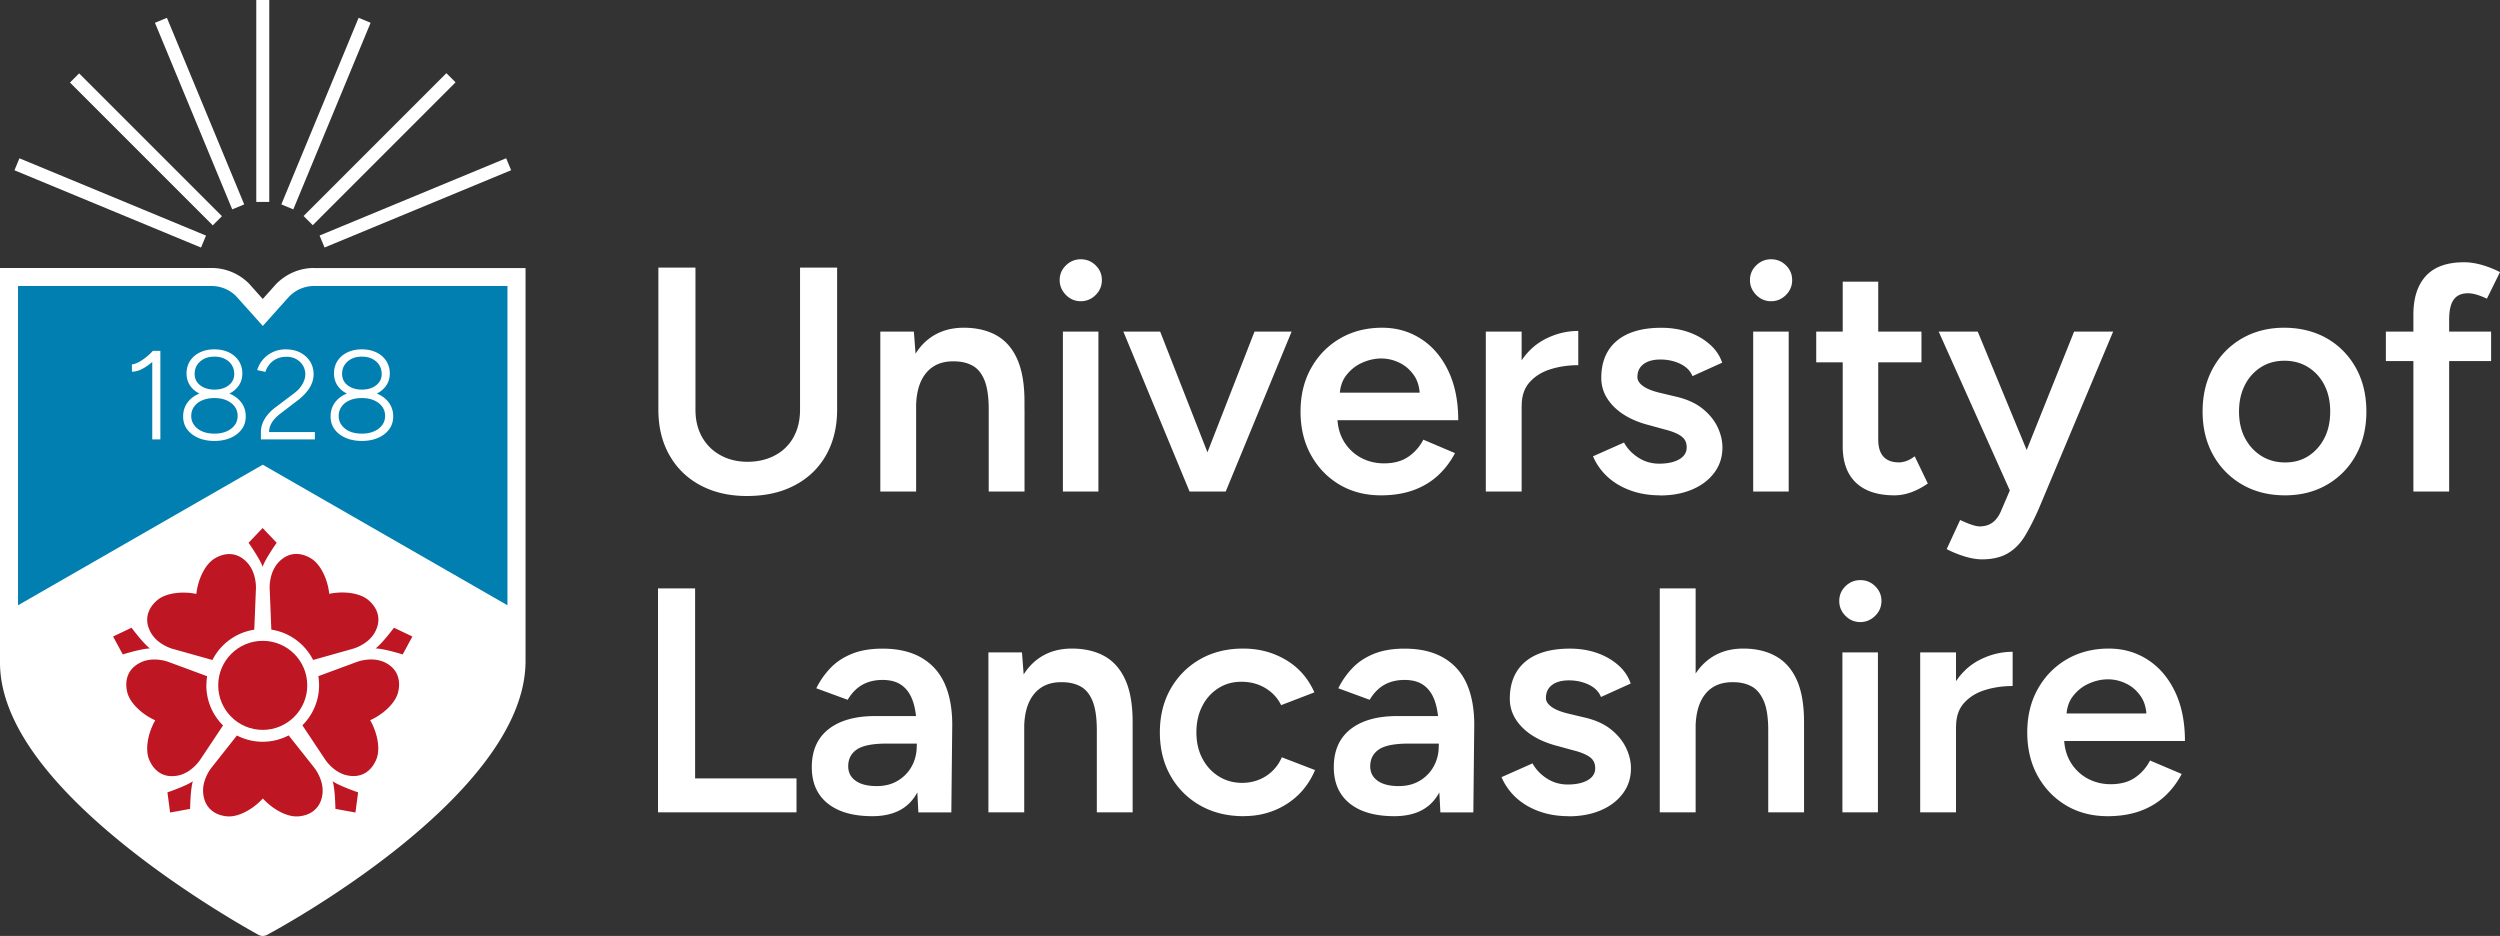 <svg xmlns="http://www.w3.org/2000/svg" id="Layer_1" version="1.1" viewBox="0 0 410.48 153.67"><rect x="0" y="0" width="410.48" height="153.67" fill="#333333" stroke="none"/><defs><style>.st0{fill:#be1622}.st1{fill:#fff}</style></defs><path d="M51.58 44c-2.33 0-4.52.91-6.23 2.62l-2.21 2.47-2.26-2.53A8.67 8.67 0 0 0 34.71 44H0v64.8c0 9.16 7.2 19.5 21.39 30.71 10.4 8.21 20.94 13.92 21.05 13.98.22.12.46.18.7.18s.48-.06.7-.17c1.73-.92 42.45-22.9 42.45-44.95V44.01H51.58Z" class="st1"/><path d="M51.58 46.96c-1.54 0-2.95.59-4.08 1.7l-2.15 2.4-2.2 2.46-2.2-2.46-2.21-2.46a5.713 5.713 0 0 0-4.03-1.64H2.96v52.42L43.14 76.3l40.18 23.08V46.96H51.57h.01Z" style="fill:#007fb0"/><path d="m52.472 38.671 30.636-12.69.815 1.968-30.636 12.69zM49.848 35.466 73.29 12.014l1.507 1.506-23.444 23.452zM46.192 33.56l12.69-30.636 1.968.815-12.69 30.636zM42.08 0h2.13v33.16h-2.13zM25.44 3.741l1.967-.815 12.69 30.636-1.968.815zM11.487 13.552l1.506-1.506 23.448 23.447L34.935 37zM2.374 27.959l.815-1.968 30.636 12.69-.816 1.967z" class="st1"/><path d="m27.49 130.1.44 3.31 3.29-.6s.03-3.23.45-4.54c-1.12.8-4.18 1.83-4.18 1.83ZM21.59 103.07l-3.02 1.44 1.59 2.94s3.08-.96 4.46-.98c-1.11-.82-3.03-3.41-3.03-3.41ZM40.81 89.12l2.31-2.42 2.31 2.42s-1.87 2.63-2.31 3.94c-.44-1.3-2.31-3.94-2.31-3.94ZM64.69 103.07l3.02 1.44-1.59 2.94s-3.08-.96-4.46-.98c1.11-.82 3.03-3.41 3.03-3.41ZM58.8 130.1l-.44 3.31-3.29-.6s-.03-3.23-.45-4.54c1.12.8 4.18 1.83 4.18 1.83ZM44.54 103.38c3.01.45 5.54 2.36 6.87 4.98l6.47-1.82s2.53-.64 3.68-2.74c1.18-2.16.38-4.02-1.05-5.25s-4.16-1.53-6.45-1.05c-.25-2.33-1.38-4.83-2.99-5.81s-3.63-1.17-5.32.62c-1.64 1.74-1.47 4.34-1.47 4.34l.27 6.72ZM28.41 106.55l6.47 1.82a9.246 9.246 0 0 1 6.87-4.98l.27-6.72s.17-2.6-1.47-4.34c-1.69-1.79-3.71-1.6-5.32-.62s-2.74 3.48-2.99 5.81c-2.29-.48-5.03-.18-6.45 1.05-1.43 1.23-2.23 3.09-1.05 5.25 1.15 2.1 3.68 2.74 3.68 2.74ZM47.39 120.75c-1.27.66-2.72 1.04-4.25 1.04s-2.97-.37-4.24-1.03l-4.16 5.27s-1.67 2-1.36 4.38c.31 2.44 2.06 3.47 3.94 3.63 1.87.15 4.27-1.21 5.84-2.94 1.57 1.74 3.96 3.1 5.84 2.94 1.88-.15 3.62-1.19 3.94-3.63.3-2.38-1.36-4.38-1.36-4.38l-4.17-5.27h-.02ZM63.16 108.75c-2.17-1.02-4.58-.06-4.58-.06l-6.31 2.33c.08.49.12.99.12 1.5 0 2.57-1.05 4.89-2.74 6.57l3.72 5.59s1.39 2.21 3.74 2.65c2.42.46 3.94-.88 4.67-2.62s.17-4.43-1-6.46h-.01.01c2.14-.96 4.17-2.81 4.6-4.64.43-1.84-.01-3.81-2.23-4.87ZM33.89 112.53c0-.51.04-1.01.12-1.5l-6.31-2.33s-2.42-.97-4.58.06c-2.22 1.05-2.67 3.03-2.23 4.87.43 1.83 2.47 3.69 4.6 4.64-1.17 2.03-1.72 4.72-1 6.46.73 1.74 2.25 3.08 4.67 2.62 2.35-.44 3.74-2.65 3.74-2.65l3.72-5.59c-1.69-1.68-2.74-4-2.74-6.57Z" class="st0"/><circle cx="43.14" cy="112.53" r="7.31" class="st0"/><path d="M21.66 61.02v-1.2c.26 0 .6-.1 1.01-.31.41-.21.83-.48 1.27-.82s.82-.7 1.15-1.07l.81.98c-.44.44-.9.85-1.38 1.22-.48.37-.95.66-1.43.88s-.95.33-1.42.33ZM25 72.15V58.32l.08-.71h1.25v14.54H25ZM35.2 72.4c-1 0-1.88-.17-2.66-.51s-1.38-.81-1.82-1.41-.65-1.3-.65-2.11.22-1.56.65-2.19c.44-.63 1.04-1.12 1.82-1.47.77-.35 1.66-.53 2.66-.53s1.9.18 2.67.53 1.37.84 1.82 1.47c.44.63.66 1.36.66 2.19s-.22 1.51-.66 2.11c-.44.6-1.05 1.07-1.82 1.41s-1.66.51-2.67.51Zm0-7.25c-.89 0-1.67-.16-2.37-.49-.69-.32-1.23-.77-1.62-1.35s-.58-1.24-.58-2 .19-1.46.58-2.06c.39-.59.93-1.06 1.62-1.39.69-.33 1.48-.5 2.37-.5s1.69.17 2.38.5 1.23.8 1.62 1.39c.39.6.59 1.28.59 2.06s-.2 1.43-.59 2c-.4.57-.93 1.03-1.62 1.35-.68.33-1.48.49-2.38.49Zm0 6.05c1.12 0 2.04-.27 2.75-.81s1.07-1.24 1.07-2.1-.36-1.58-1.07-2.12-1.63-.81-2.75-.81c-.75 0-1.4.12-1.97.36s-1.01.58-1.34 1.03c-.32.44-.49.96-.49 1.54s.16 1.07.49 1.52c.33.44.77.79 1.34 1.03.57.24 1.23.36 1.97.36Zm0-7.23c.96 0 1.74-.23 2.35-.71.61-.47.91-1.09.91-1.85 0-.84-.31-1.53-.91-2.06-.61-.53-1.39-.79-2.35-.79s-1.72.26-2.33.79-.91 1.21-.91 2.06c0 .76.31 1.38.91 1.85.61.47 1.38.71 2.33.71ZM42.84 72.15v-1.2c0-.47.08-.93.24-1.37s.4-.88.72-1.3c.32-.42.72-.83 1.2-1.22l3.32-2.51c.37-.28.7-.59.97-.93.27-.35.48-.71.62-1.08.15-.37.22-.73.22-1.08 0-.53-.13-1.01-.39-1.44-.26-.44-.63-.79-1.09-1.05-.46-.26-1.01-.39-1.63-.39s-1.17.12-1.64.35c-.47.24-.86.54-1.16.92s-.52.79-.64 1.21l-1.35-.29c.17-.59.46-1.15.89-1.67s.97-.94 1.62-1.26 1.37-.48 2.16-.48c.93 0 1.73.18 2.42.54.68.36 1.22.85 1.6 1.46.38.62.57 1.31.57 2.09 0 .71-.19 1.4-.57 2.07s-.96 1.33-1.73 1.98l-3.18 2.43c-.61.47-1.07.96-1.37 1.45-.3.5-.46 1.02-.46 1.56h7.52v1.2h-8.86ZM59.41 72.4c-1 0-1.88-.17-2.66-.51s-1.38-.81-1.82-1.41-.65-1.3-.65-2.11.22-1.56.65-2.19c.44-.63 1.04-1.12 1.82-1.47.77-.35 1.66-.53 2.66-.53s1.9.18 2.67.53c.77.35 1.37.84 1.82 1.47.44.63.66 1.36.66 2.19s-.22 1.51-.66 2.11c-.44.6-1.05 1.07-1.82 1.41-.77.34-1.66.51-2.67.51Zm0-7.25c-.89 0-1.67-.16-2.37-.49-.69-.32-1.23-.77-1.62-1.35s-.58-1.24-.58-2 .19-1.46.58-2.06c.39-.59.93-1.06 1.62-1.39.69-.33 1.48-.5 2.37-.5s1.69.17 2.38.5 1.23.8 1.62 1.39c.39.6.59 1.28.59 2.06s-.2 1.43-.59 2c-.4.57-.93 1.03-1.62 1.35-.68.33-1.48.49-2.38.49Zm0 6.05c1.12 0 2.04-.27 2.75-.81s1.07-1.24 1.07-2.1-.36-1.58-1.07-2.12c-.71-.54-1.63-.81-2.75-.81-.75 0-1.4.12-1.97.36s-1.01.58-1.34 1.03c-.32.44-.49.96-.49 1.54s.16 1.07.49 1.52c.33.44.77.79 1.34 1.03s1.23.36 1.97.36Zm0-7.23c.96 0 1.74-.23 2.35-.71.61-.47.91-1.09.91-1.85 0-.84-.31-1.53-.91-2.06-.61-.53-1.39-.79-2.35-.79s-1.72.26-2.33.79c-.61.53-.91 1.21-.91 2.06 0 .76.31 1.38.91 1.85.61.47 1.38.71 2.33.71ZM108.04 133.38V96.61h6.09v31.2h16.65v5.57h-22.74ZM122.64 81.44c-2.91 0-5.45-.59-7.64-1.76s-3.89-2.83-5.09-4.96c-1.21-2.13-1.81-4.62-1.81-7.46V43.94h6.09v23.32c0 1.72.36 3.21 1.08 4.49s1.72 2.28 3.02 2.99c1.3.72 2.78 1.08 4.46 1.08s3.23-.36 4.54-1.08a7.373 7.373 0 0 0 3.02-2.99c.7-1.28 1.05-2.77 1.05-4.49V43.94h6.09v23.32c0 2.84-.61 5.33-1.81 7.46-1.21 2.14-2.92 3.79-5.15 4.96-2.23 1.18-4.84 1.76-7.85 1.76ZM144.54 80.71V54.45h5.51l.37 4.83v21.43h-5.88Zm17.8-13.45c0-2.1-.24-3.72-.71-4.86-.47-1.14-1.14-1.94-2-2.39-.85-.46-1.86-.68-3.02-.68-1.96-.03-3.48.61-4.57 1.94-1.09 1.33-1.63 3.24-1.63 5.73h-2.21c0-2.77.4-5.14 1.21-7.12.81-1.98 1.96-3.48 3.47-4.52 1.51-1.03 3.29-1.55 5.36-1.55s3.89.42 5.38 1.26 2.63 2.15 3.41 3.92 1.18 4.07 1.18 6.91v1.36h-5.88.01Zm0 13.45V67.26h5.88v13.45h-5.88ZM177.46 49.46c-.94 0-1.76-.34-2.44-1.03s-1.03-1.5-1.03-2.44.34-1.75 1.03-2.42c.68-.66 1.5-1 2.44-1s1.76.33 2.44 1 1.02 1.47 1.02 2.42-.34 1.76-1.02 2.44c-.68.68-1.5 1.03-2.44 1.03Zm-2.94 31.25V54.45h5.83v26.26h-5.83ZM195.32 80.71l-10.87-26.26h6.04l10.29 26.26h-5.46Zm.42 0 10.24-26.26h6.09l-10.82 26.26h-5.52.01ZM226.73 81.33c-2.56 0-4.82-.59-6.8-1.76-1.98-1.18-3.53-2.79-4.68-4.86-1.14-2.06-1.71-4.44-1.71-7.14s.58-5.08 1.74-7.14c1.15-2.06 2.74-3.68 4.75-4.86 2.01-1.17 4.31-1.76 6.9-1.76 2.35 0 4.47.6 6.36 1.81 1.89 1.21 3.39 2.95 4.49 5.23 1.1 2.28 1.65 4.99 1.65 8.14h-20.64l.79-.74c0 1.61.35 3 1.05 4.18.7 1.17 1.63 2.07 2.78 2.7 1.16.63 2.43.95 3.83.95 1.61 0 2.94-.36 3.99-1.08s1.87-1.65 2.47-2.81l5.2 2.21c-.74 1.4-1.67 2.63-2.81 3.68-1.14 1.05-2.49 1.85-4.04 2.41-1.56.56-3.34.84-5.33.84h.01Zm-6.78-16.12-.84-.74h14.81l-.79.74c0-1.44-.31-2.62-.94-3.54-.63-.93-1.43-1.63-2.39-2.1s-1.97-.71-3.02-.71-2.1.24-3.15.71-1.92 1.18-2.62 2.1-1.05 2.11-1.05 3.54h-.01ZM243.96 80.71V54.45h5.88v26.26h-5.88Zm3.88-13.98c0-2.83.54-5.16 1.63-6.98s2.5-3.18 4.23-4.07c1.74-.89 3.54-1.34 5.44-1.34v5.62c-1.61 0-3.12.22-4.54.66s-2.56 1.15-3.44 2.13-1.31 2.27-1.31 3.89l-2 .1h-.01ZM272.58 81.33c-1.75 0-3.36-.26-4.83-.79s-2.73-1.27-3.78-2.23a9.782 9.782 0 0 1-2.41-3.39l5.09-2.26c.53.98 1.3 1.8 2.34 2.47 1.03.67 2.18 1 3.44 1 1.36 0 2.46-.24 3.28-.71s1.23-1.13 1.23-1.97-.31-1.42-.94-1.86c-.63-.44-1.52-.79-2.68-1.08l-2.47-.68c-2.49-.63-4.43-1.63-5.83-3.02s-2.1-2.97-2.1-4.75c0-2.63.85-4.66 2.54-6.09 1.7-1.43 4.14-2.15 7.33-2.15 1.61 0 3.09.24 4.44.71s2.51 1.14 3.49 2c.98.86 1.66 1.87 2.05 3.02l-4.88 2.21c-.35-.88-1.02-1.55-2-2.02s-2.07-.71-3.26-.71-2.12.26-2.78.76c-.67.51-1 1.22-1 2.13 0 .53.3 1 .89 1.44.59.44 1.45.79 2.57 1.08l3.1.74c1.71.42 3.12 1.08 4.2 1.97 1.09.89 1.89 1.89 2.41 2.99s.79 2.21.79 3.33c0 1.58-.45 2.96-1.34 4.15-.89 1.19-2.11 2.11-3.65 2.76-1.54.65-3.29.97-5.25.97v-.02ZM290.8 49.46c-.94 0-1.76-.34-2.44-1.03s-1.03-1.5-1.03-2.44.34-1.75 1.03-2.42c.68-.66 1.5-1 2.44-1s1.76.33 2.44 1 1.02 1.47 1.02 2.42-.34 1.76-1.02 2.44c-.68.68-1.5 1.03-2.44 1.03Zm-2.94 31.25V54.45h5.83v26.26h-5.83ZM298.21 59.49v-5.04h17.28v5.04h-17.28Zm12.86 21.84c-2.77 0-4.87-.69-6.33-2.07-1.45-1.38-2.18-3.37-2.18-5.96V46.25h5.83v25.94c0 1.23.29 2.15.86 2.79.58.63 1.43.94 2.55.94.35 0 .74-.07 1.16-.21.42-.14.89-.4 1.42-.79l2.15 4.47c-.91.63-1.82 1.11-2.73 1.44-.91.33-1.82.5-2.73.5ZM330.08 80.71l-11.76-26.26h6.41l9.14 22.11 1.89 4.15h-5.68Zm-4.67 11.13c-.84 0-1.78-.16-2.81-.47a17.45 17.45 0 0 1-2.97-1.21l2.21-4.78c.67.31 1.28.57 1.84.76s1.02.29 1.37.29c.84 0 1.55-.22 2.13-.65.58-.44 1.04-1.08 1.39-1.92l3.1-7.24 8.88-22.17h6.41l-12.19 29.04c-.74 1.68-1.48 3.15-2.23 4.41s-1.69 2.24-2.81 2.91c-1.12.68-2.56 1.03-4.3 1.03h-.02ZM375.2 81.33c-2.66 0-5.01-.59-7.04-1.76a12.681 12.681 0 0 1-4.78-4.86c-1.15-2.06-1.73-4.44-1.73-7.14s.57-5.08 1.71-7.14c1.14-2.06 2.72-3.68 4.75-4.86 2.03-1.17 4.34-1.76 6.93-1.76s5 .59 7.04 1.76c2.03 1.18 3.61 2.8 4.75 4.86s1.71 4.44 1.71 7.14-.57 5.08-1.71 7.14a12.486 12.486 0 0 1-4.73 4.86c-2.01 1.17-4.32 1.76-6.91 1.76Zm0-5.4c1.47 0 2.76-.36 3.86-1.08s1.97-1.7 2.6-2.94.94-2.69.94-4.33-.31-3.09-.94-4.33-1.51-2.22-2.65-2.94-2.44-1.08-3.92-1.08-2.77.36-3.89 1.08-2 1.7-2.62 2.94c-.63 1.24-.95 2.69-.95 4.33s.32 3.09.97 4.33c.65 1.24 1.54 2.22 2.68 2.94s2.44 1.08 3.92 1.08ZM391.74 59.28v-4.83h17.28v4.83h-17.28Zm4.52 21.43V51.67c0-2.77.69-4.89 2.07-6.38s3.47-2.23 6.27-2.23c.91 0 1.88.15 2.91.44 1.03.3 2.02.69 2.97 1.18l-2.15 4.36c-.67-.31-1.25-.54-1.76-.68s-.95-.21-1.34-.21c-1.05 0-1.83.34-2.34 1.03s-.76 1.8-.76 3.33v28.2h-5.88.01ZM143.22 134.01c-3.15 0-5.59-.7-7.33-2.1-1.73-1.4-2.6-3.38-2.6-5.94 0-2.73.92-4.81 2.76-6.25s4.4-2.15 7.69-2.15h7.04v4.52h-5.15c-2.35 0-3.99.32-4.94.97s-1.42 1.57-1.42 2.76c0 1.01.41 1.81 1.24 2.39.82.58 1.97.86 3.44.86 1.33 0 2.48-.29 3.47-.89a6.22 6.22 0 0 0 2.28-2.36c.54-.98.82-2.09.82-3.31h1.73c0 3.57-.72 6.38-2.15 8.43-1.44 2.05-3.73 3.07-6.88 3.07Zm7.57-.63-.26-4.94v-8.56c0-1.79-.19-3.28-.56-4.49s-.96-2.13-1.78-2.78-1.92-.97-3.28-.97c-1.26 0-2.36.26-3.31.79s-1.75 1.35-2.42 2.47l-5.15-1.89c.56-1.15 1.3-2.23 2.23-3.23.93-1 2.1-1.8 3.52-2.39 1.41-.59 3.12-.89 5.12-.89 2.56 0 4.69.5 6.41 1.5 1.71 1 2.98 2.42 3.81 4.28.82 1.86 1.23 4.1 1.23 6.72l-.15 14.39h-5.41ZM162.29 133.38v-26.26h5.51l.37 4.83v21.43h-5.88Zm17.8-13.44c0-2.1-.24-3.72-.71-4.86-.47-1.14-1.14-1.94-2-2.39-.86-.46-1.86-.68-3.02-.68-1.96-.03-3.48.61-4.57 1.94-1.09 1.33-1.63 3.24-1.63 5.73h-2.21c0-2.77.4-5.14 1.21-7.12.8-1.98 1.96-3.48 3.47-4.52 1.5-1.03 3.29-1.55 5.36-1.55s3.9.42 5.39 1.26c1.49.84 2.62 2.15 3.41 3.92s1.18 4.07 1.18 6.91v1.36h-5.88Zm0 13.44v-13.45h5.88v13.45h-5.88ZM204.2 134.01c-2.7 0-5.08-.59-7.14-1.76a12.747 12.747 0 0 1-4.86-4.86c-1.17-2.06-1.76-4.44-1.76-7.14s.59-5.08 1.76-7.14c1.18-2.06 2.78-3.68 4.83-4.86 2.05-1.17 4.4-1.76 7.06-1.76s4.94.62 7.04 1.86 3.66 3.02 4.68 5.33l-5.46 2.1c-.56-1.16-1.42-2.09-2.57-2.79-1.16-.7-2.47-1.05-3.94-1.05s-2.71.36-3.83 1.08-2 1.7-2.62 2.94c-.63 1.24-.95 2.67-.95 4.28s.32 3.04.97 4.28 1.54 2.23 2.68 2.94c1.14.72 2.43 1.08 3.86 1.08s2.78-.38 3.94-1.13a6.784 6.784 0 0 0 2.57-3.07l5.46 2.1c-1.01 2.38-2.56 4.24-4.65 5.57-2.09 1.33-4.44 1.99-7.06 1.99ZM228.93 134.01c-3.15 0-5.59-.7-7.33-2.1-1.73-1.4-2.6-3.38-2.6-5.94 0-2.73.92-4.81 2.76-6.25s4.4-2.15 7.69-2.15h7.04v4.52h-5.15c-2.35 0-3.99.32-4.94.97s-1.42 1.57-1.42 2.76c0 1.01.41 1.81 1.24 2.39.82.58 1.97.86 3.44.86 1.33 0 2.48-.29 3.47-.89a6.22 6.22 0 0 0 2.28-2.36c.54-.98.82-2.09.82-3.31h1.73c0 3.57-.72 6.38-2.15 8.43-1.44 2.05-3.73 3.07-6.88 3.07Zm7.57-.63-.26-4.94v-8.56c0-1.79-.19-3.28-.56-4.49s-.96-2.13-1.78-2.78-1.92-.97-3.28-.97c-1.26 0-2.36.26-3.31.79s-1.75 1.35-2.42 2.47l-5.15-1.89c.56-1.15 1.3-2.23 2.23-3.23.93-1 2.1-1.8 3.52-2.39 1.41-.59 3.12-.89 5.12-.89 2.56 0 4.69.5 6.41 1.5 1.71 1 2.98 2.42 3.81 4.28.82 1.86 1.23 4.1 1.23 6.72l-.15 14.39h-5.41ZM257.56 134.01c-1.75 0-3.36-.26-4.83-.79s-2.73-1.27-3.78-2.23a9.782 9.782 0 0 1-2.41-3.39l5.09-2.26c.53.98 1.3 1.8 2.34 2.47 1.03.67 2.18 1 3.44 1 1.36 0 2.46-.24 3.28-.71s1.23-1.13 1.23-1.97-.31-1.42-.94-1.86c-.63-.44-1.52-.79-2.68-1.08l-2.47-.68c-2.49-.63-4.43-1.63-5.83-3.02s-2.1-2.97-2.1-4.75c0-2.63.85-4.66 2.54-6.09 1.7-1.43 4.14-2.15 7.33-2.15 1.61 0 3.09.24 4.44.71s2.51 1.14 3.49 2c.98.86 1.66 1.87 2.05 3.02l-4.88 2.21c-.35-.88-1.02-1.55-2-2.02s-2.07-.71-3.26-.71-2.12.26-2.78.76c-.67.51-1 1.22-1 2.13 0 .53.3 1 .89 1.44.59.44 1.45.79 2.57 1.08l3.1.74c1.71.42 3.12 1.08 4.2 1.97 1.09.89 1.89 1.89 2.41 2.99s.79 2.21.79 3.33c0 1.58-.45 2.96-1.34 4.15-.89 1.19-2.11 2.11-3.65 2.76-1.54.65-3.29.97-5.25.97v-.02ZM272.52 133.38V96.61h5.89v36.77h-5.89Zm17.81-13.44c0-2.1-.24-3.72-.74-4.86s-1.16-1.94-2.02-2.39c-.86-.46-1.85-.68-2.97-.68-2-.03-3.53.61-4.6 1.94-1.07 1.33-1.6 3.24-1.6 5.73h-2.26c0-2.77.41-5.14 1.24-7.12.82-1.98 1.99-3.48 3.49-4.52 1.5-1.03 3.29-1.55 5.36-1.55s3.85.42 5.36 1.26c1.5.84 2.65 2.15 3.44 3.92s1.18 4.07 1.18 6.91v1.36h-5.88Zm0 13.44v-13.45h5.88v13.45h-5.88ZM305.45 102.14c-.94 0-1.76-.34-2.44-1.03-.68-.68-1.02-1.5-1.02-2.44s.34-1.75 1.02-2.42c.68-.66 1.5-1 2.44-1s1.76.33 2.44 1 1.03 1.47 1.03 2.42-.34 1.76-1.03 2.44-1.5 1.03-2.44 1.03Zm-2.94 31.24v-26.26h5.83v26.26h-5.83ZM315.28 133.38v-26.26h5.88v26.26h-5.88Zm3.88-13.97c0-2.83.54-5.16 1.63-6.98s2.5-3.18 4.23-4.07c1.74-.89 3.54-1.34 5.44-1.34v5.62c-1.61 0-3.12.22-4.54.66s-2.56 1.15-3.44 2.13-1.31 2.27-1.31 3.89l-2 .1h-.01ZM346.05 134.01c-2.56 0-4.82-.59-6.8-1.76-1.98-1.18-3.53-2.79-4.68-4.86-1.14-2.06-1.71-4.44-1.71-7.14s.58-5.08 1.74-7.14c1.15-2.06 2.74-3.68 4.75-4.86 2.01-1.17 4.31-1.76 6.9-1.76 2.35 0 4.47.6 6.36 1.81s3.39 2.95 4.49 5.23 1.65 4.99 1.65 8.14h-20.64l.79-.74c0 1.61.35 3 1.05 4.18.7 1.17 1.63 2.07 2.78 2.7 1.16.63 2.43.95 3.83.95 1.61 0 2.94-.36 3.99-1.08s1.87-1.65 2.47-2.81l5.2 2.21c-.74 1.4-1.67 2.63-2.81 3.68s-2.49 1.85-4.04 2.41c-1.56.56-3.34.84-5.33.84h.01Zm-6.78-16.12-.84-.74h14.81l-.79.74c0-1.44-.31-2.62-.94-3.54-.63-.93-1.43-1.63-2.39-2.1s-1.97-.71-3.02-.71-2.1.24-3.15.71c-1.05.47-1.92 1.18-2.62 2.1s-1.05 2.11-1.05 3.54Z" class="st1"/></svg>